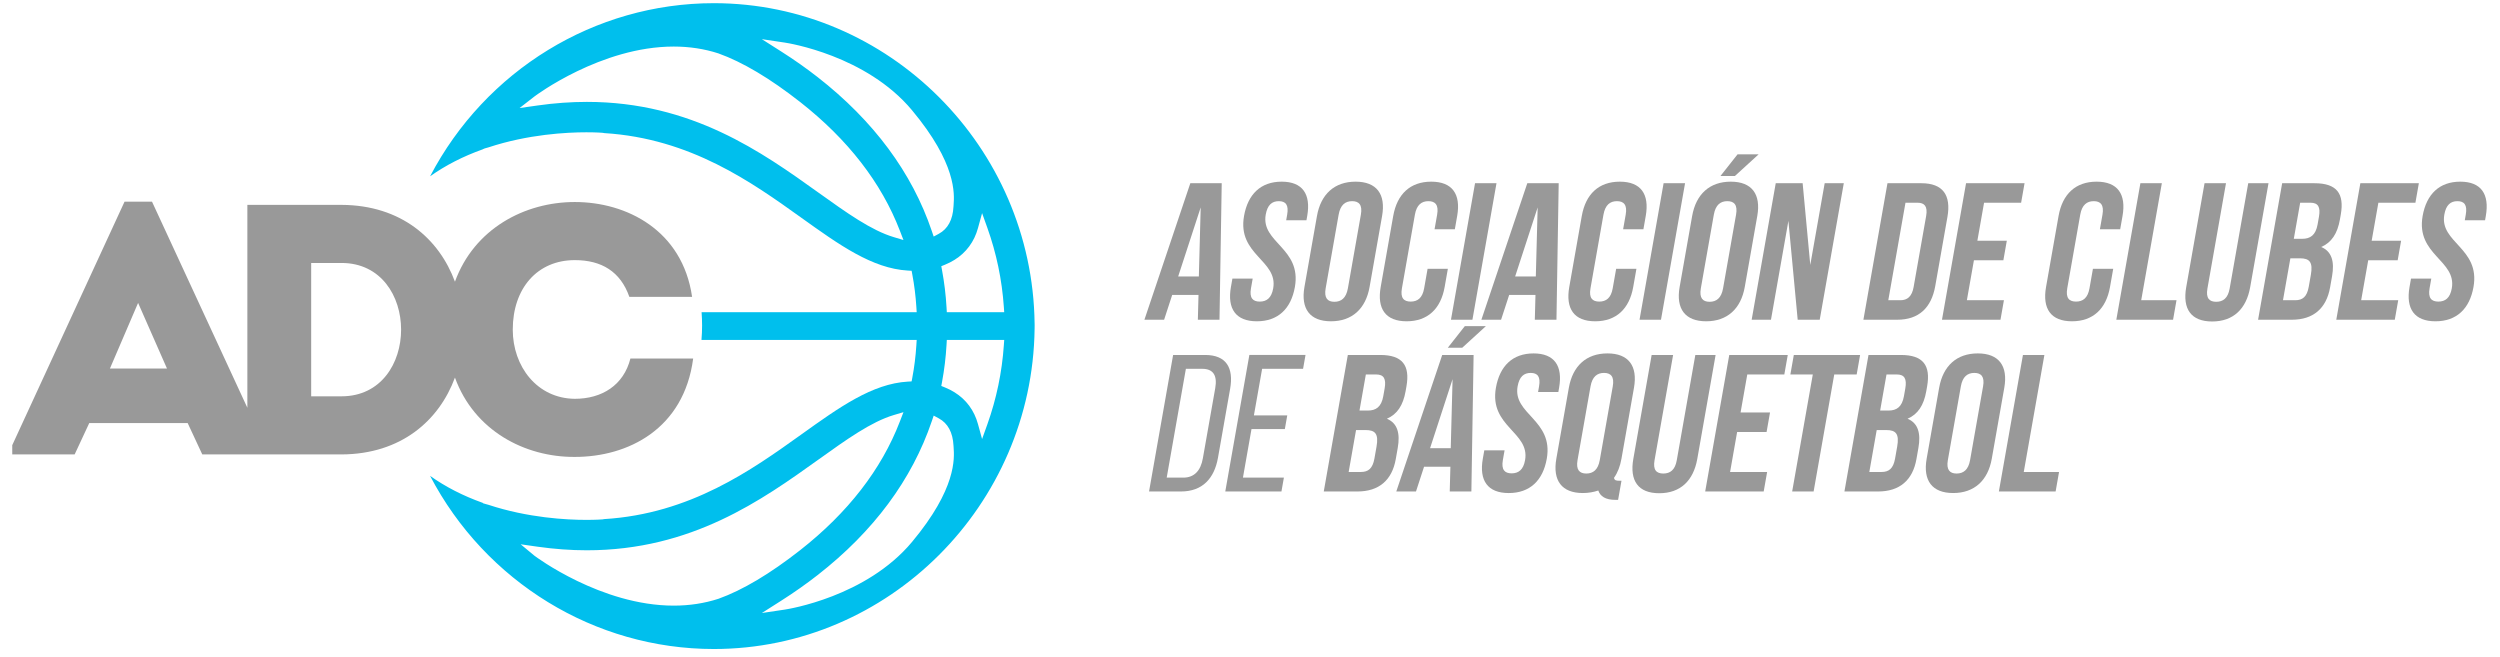 <?xml version="1.0" encoding="utf-8"?>
<!-- Generator: Adobe Illustrator 16.0.0, SVG Export Plug-In . SVG Version: 6.00 Build 0)  -->
<!DOCTYPE svg PUBLIC "-//W3C//DTD SVG 1.1//EN" "http://www.w3.org/Graphics/SVG/1.1/DTD/svg11.dtd">
<svg version="1.1" id="Layer_1" xmlns="http://www.w3.org/2000/svg" xmlns:xlink="http://www.w3.org/1999/xlink" x="0px" y="0px"
	 width="786.666px" height="206.757px" viewBox="0 0 786.666 206.757" enable-background="new 0 0 786.666 206.757"
	 xml:space="preserve">
<g>
	<path fill="#999999" d="M383.734,100.608h-6.811l0.208-7.793h-8.284l-2.541,7.793h-6.197l14.447-42.953h9.879L383.734,100.608z
		 M370.735,86.986h6.504l0.578-21.722L370.735,86.986z"/>
	<path fill="#999999" d="M403.3,57.164c6.564,0,9.248,3.927,8.036,10.799l-0.238,1.351h-6.382l0.313-1.779
		c0.541-3.069-0.48-4.234-2.628-4.234c-2.146,0-3.58,1.165-4.121,4.234c-1.558,8.836,11.342,10.493,9.179,22.765
		c-1.213,6.873-5.341,10.8-11.967,10.8c-6.628,0-9.371-3.927-8.159-10.8l0.465-2.639h6.381l-0.541,3.069
		c-0.541,3.067,0.614,4.172,2.762,4.172s3.692-1.105,4.233-4.172c1.558-8.836-11.342-10.493-9.178-22.766
		C392.667,61.091,396.734,57.164,403.3,57.164z"/>
	<path fill="#999999" d="M414.404,67.963c1.211-6.872,5.523-10.799,12.15-10.799s9.555,3.927,8.344,10.799l-3.938,22.336
		c-1.213,6.873-5.525,10.8-12.152,10.8s-9.554-3.927-8.342-10.8L414.404,67.963z M417.139,90.729
		c-0.541,3.067,0.603,4.234,2.75,4.234s3.704-1.167,4.245-4.234l4.089-23.195c0.541-3.069-0.604-4.234-2.751-4.234
		c-2.147,0-3.703,1.165-4.244,4.234L417.139,90.729z"/>
	<path fill="#999999" d="M455.591,84.593l-1.006,5.707c-1.212,6.873-5.342,10.8-11.968,10.8c-6.627,0-9.371-3.927-8.158-10.8
		l3.938-22.336c1.211-6.872,5.34-10.799,11.967-10.799c6.626,0,9.371,3.927,8.159,10.799l-0.735,4.174h-6.382l0.812-4.603
		c0.541-3.069-0.604-4.234-2.751-4.234c-2.147,0-3.703,1.165-4.244,4.234l-4.09,23.195c-0.541,3.067,0.613,4.172,2.762,4.172
		s3.692-1.105,4.233-4.172l1.082-6.137H455.591z"/>
	<path fill="#999999" d="M464.145,57.655h6.75l-7.574,42.953h-6.75L464.145,57.655z"/>
	<path fill="#999999" d="M489.767,100.608h-6.812l0.208-7.793h-8.282l-2.541,7.793h-6.198l14.447-42.953h9.879L489.767,100.608z
		 M476.768,86.986h6.504l0.578-21.722L476.768,86.986z"/>
	<path fill="#999999" d="M514.927,84.593l-1.006,5.707c-1.212,6.873-5.342,10.8-11.969,10.8s-9.37-3.927-8.157-10.8l3.938-22.336
		c1.211-6.872,5.34-10.799,11.967-10.799c6.626,0,9.371,3.927,8.159,10.799l-0.735,4.174h-6.383l0.812-4.603
		c0.541-3.069-0.604-4.234-2.751-4.234c-2.147,0-3.703,1.165-4.244,4.234l-4.09,23.195c-0.541,3.067,0.614,4.172,2.762,4.172
		c2.148,0,3.692-1.105,4.233-4.172l1.082-6.137H514.927z"/>
	<path fill="#999999" d="M523.481,57.655h6.75l-7.574,42.953h-6.75L523.481,57.655z"/>
	<path fill="#999999" d="M532.463,67.963c1.211-6.872,5.523-10.799,12.15-10.799s9.556,3.927,8.344,10.799l-3.938,22.336
		c-1.211,6.873-5.525,10.8-12.152,10.8s-9.554-3.927-8.342-10.8L532.463,67.963z M535.198,90.729
		c-0.541,3.067,0.604,4.234,2.751,4.234c2.147,0,3.703-1.167,4.244-4.234l4.09-23.195c0.541-3.069-0.604-4.234-2.751-4.234
		c-2.146,0-3.703,1.165-4.244,4.234L535.198,90.729z M553.369,48.573l-7.459,6.812h-4.541l5.374-6.812H553.369z"/>
	<path fill="#999999" d="M562.75,69.499l-5.485,31.11h-6.075l7.574-42.953h8.467l2.4,25.71l4.533-25.71h6.014l-7.574,42.953h-6.934
		L562.75,69.499z"/>
	<path fill="#999999" d="M593.924,57.655h10.677c6.749,0,9.403,3.743,8.19,10.615l-3.829,21.722
		c-1.212,6.873-5.187,10.616-11.936,10.616H586.35L593.924,57.655z M599.591,63.791l-5.41,30.681h3.804
		c2.147,0,3.63-1.104,4.171-4.172l3.938-22.336c0.541-3.067-0.553-4.172-2.7-4.172L599.591,63.791L599.591,63.791z"/>
	<path fill="#999999" d="M622.21,75.757h9.265l-1.082,6.137h-9.265l-2.219,12.578h11.658l-1.082,6.137h-18.408l7.574-42.953h18.408
		l-1.082,6.136H624.32L622.21,75.757z"/>
	<path fill="#999999" d="M664.955,84.593l-1.006,5.707c-1.212,6.873-5.341,10.8-11.968,10.8s-9.37-3.927-8.159-10.8l3.938-22.336
		c1.212-6.872,5.34-10.799,11.967-10.799c6.626,0,9.371,3.927,8.159,10.799l-0.736,4.174h-6.382l0.811-4.603
		c0.541-3.069-0.604-4.234-2.751-4.234c-2.146,0-3.703,1.165-4.244,4.234l-4.09,23.195c-0.541,3.067,0.615,4.172,2.763,4.172
		c2.146,0,3.691-1.105,4.232-4.172l1.082-6.137H664.955z"/>
	<path fill="#999999" d="M673.51,57.655h6.749l-6.491,36.816h11.104l-1.081,6.137h-17.855L673.51,57.655z"/>
	<path fill="#999999" d="M700.446,57.655l-5.843,33.135c-0.541,3.068,0.615,4.173,2.762,4.173c2.148,0,3.692-1.105,4.233-4.173
		l5.843-33.135h6.382l-5.767,32.706c-1.212,6.872-5.34,10.8-11.968,10.8c-6.626,0-9.371-3.928-8.158-10.8l5.767-32.706H700.446
		L700.446,57.655z"/>
	<path fill="#999999" d="M736.564,67.535l-0.271,1.534c-0.779,4.418-2.626,7.241-5.883,8.651c3.371,1.413,4.209,4.664,3.408,9.205
		l-0.616,3.498c-1.169,6.627-5.293,10.186-12.043,10.186h-10.616l7.574-42.953h10.188C735.3,57.655,737.733,60.907,736.564,67.535z
		 M720.703,81.28l-2.326,13.192h3.865c2.271,0,3.682-1.043,4.244-4.234l0.661-3.743c0.703-3.988-0.369-5.215-3.438-5.215H720.703z
		 M723.786,63.791l-2.002,11.352h2.64c2.516,0,4.246-1.104,4.852-4.54l0.421-2.394c0.542-3.067-0.264-4.418-2.658-4.418H723.786z"/>
	<path fill="#999999" d="M746.282,75.757h9.266l-1.081,6.137h-9.268l-2.218,12.578h11.658l-1.082,6.137H735.15l7.573-42.953h18.409
		l-1.082,6.136h-11.658L746.282,75.757z"/>
	<path fill="#999999" d="M774.166,57.164c6.565,0,9.248,3.927,8.036,10.799l-0.236,1.351h-6.382l0.312-1.779
		c0.541-3.069-0.481-4.234-2.629-4.234c-2.148,0-3.579,1.165-4.12,4.234c-1.559,8.836,11.343,10.493,9.179,22.765
		c-1.212,6.873-5.341,10.8-11.968,10.8s-9.371-3.927-8.158-10.8l0.465-2.639h6.382l-0.541,3.069
		c-0.541,3.067,0.613,4.172,2.762,4.172c2.147,0,3.691-1.105,4.231-4.172c1.561-8.836-11.342-10.493-9.178-22.766
		C763.533,61.091,767.602,57.164,774.166,57.164z"/>
	<path fill="#999999" d="M379.202,111.697c6.688,0,9.042,4.051,7.874,10.678l-3.819,21.66c-1.158,6.565-4.94,10.615-11.628,10.615
		h-10.063l7.574-42.953H379.202L379.202,111.697z M372.335,150.294c3.437,0,5.472-2.147,6.164-6.075l3.896-22.091
		c0.692-3.926-0.586-6.074-4.083-6.074h-5.155l-6.036,34.24H372.335z"/>
	<path fill="#999999" d="M405.056,130.72l-0.757,4.295h-10.493l-2.694,15.279h12.886l-0.768,4.355h-17.672l7.574-42.953h17.672
		l-0.77,4.357h-12.886l-2.586,14.666H405.056z"/>
	<path fill="#999999" d="M442.564,121.578l-0.271,1.532c-0.778,4.418-2.627,7.241-5.883,8.652c3.372,1.411,4.209,4.663,3.409,9.204
		l-0.617,3.498c-1.168,6.629-5.294,10.187-12.044,10.187h-10.614l7.573-42.953h10.187
		C441.3,111.697,443.732,114.951,442.564,121.578z M426.702,135.322l-2.325,13.193h3.864c2.271,0,3.683-1.043,4.245-4.234
		l0.66-3.742c0.703-3.99-0.369-5.217-3.437-5.217H426.702z M429.786,117.833l-2.001,11.352h2.639c2.516,0,4.245-1.104,4.851-4.54
		l0.422-2.394c0.541-3.067-0.265-4.418-2.658-4.418H429.786z"/>
	<path fill="#999999" d="M462.994,154.65h-6.811l0.208-7.793h-8.284l-2.541,7.793h-6.197l14.447-42.953h9.878L462.994,154.65z
		 M449.995,141.028h6.505l0.577-21.722L449.995,141.028z M467.568,102.616l-7.46,6.812h-4.54l5.373-6.812H467.568z"/>
	<path fill="#999999" d="M482.561,111.207c6.564,0,9.248,3.928,8.036,10.799l-0.238,1.352h-6.382l0.314-1.779
		c0.54-3.068-0.48-4.233-2.629-4.233c-2.147,0-3.58,1.165-4.121,4.233c-1.559,8.836,11.343,10.492,9.179,22.766
		c-1.212,6.873-5.34,10.8-11.967,10.8c-6.628,0-9.371-3.927-8.159-10.8l0.465-2.639h6.381l-0.541,3.068
		c-0.541,3.066,0.614,4.172,2.762,4.172c2.148,0,3.692-1.105,4.233-4.172c1.558-8.836-11.342-10.493-9.178-22.766
		C471.927,115.132,475.994,111.207,482.561,111.207z"/>
	<path fill="#999999" d="M493.666,122.005c1.211-6.873,5.523-10.799,12.15-10.799s9.555,3.928,8.343,10.799l-3.938,22.336
		c-0.422,2.394-1.208,4.419-2.35,6.015c0.166,0.797,0.637,0.92,1.739,0.92h0.614l-1.062,6.013h-0.92
		c-3.006,0-4.714-1.104-5.31-2.944c-1.438,0.489-3.085,0.798-4.865,0.798c-6.627,0-9.555-3.928-8.343-10.801L493.666,122.005z
		 M496.4,144.772c-0.541,3.067,0.604,4.233,2.751,4.233c2.147,0,3.703-1.168,4.244-4.233l4.09-23.194
		c0.541-3.07-0.604-4.234-2.751-4.234c-2.146,0-3.703,1.164-4.244,4.234L496.4,144.772z"/>
	<path fill="#999999" d="M526.471,111.697l-5.843,33.137c-0.541,3.066,0.613,4.172,2.762,4.172c2.147,0,3.692-1.105,4.232-4.172
		l5.844-33.137h6.381l-5.768,32.706c-1.212,6.873-5.34,10.8-11.967,10.8s-9.371-3.927-8.159-10.8l5.768-32.706H526.471
		L526.471,111.697z"/>
	<path fill="#999999" d="M547.699,129.798h9.267l-1.082,6.138h-9.267l-2.218,12.579h11.658l-1.082,6.136h-18.408l7.574-42.953
		h18.408l-1.082,6.136H549.81L547.699,129.798z"/>
	<path fill="#999999" d="M564.452,111.697h20.862l-1.082,6.137h-7.056l-6.492,36.816h-6.749l6.492-36.816h-7.058L564.452,111.697z"
		/>
	<path fill="#999999" d="M606.4,121.578l-0.271,1.532c-0.778,4.418-2.626,7.241-5.883,8.652c3.372,1.411,4.209,4.663,3.409,9.204
		l-0.617,3.498c-1.168,6.629-5.293,10.187-12.043,10.187H580.38l7.573-42.953h10.187C605.135,111.697,607.568,114.951,606.4,121.578
		z M590.537,135.322l-2.325,13.193h3.865c2.271,0,3.682-1.043,4.244-4.234l0.659-3.742c0.704-3.99-0.369-5.217-3.437-5.217H590.537z
		 M593.621,117.833l-2.002,11.352h2.64c2.516,0,4.245-1.104,4.851-4.54l0.422-2.394c0.541-3.067-0.265-4.418-2.658-4.418H593.621z"
		/>
	<path fill="#999999" d="M610.19,122.005c1.212-6.873,5.524-10.799,12.151-10.799s9.555,3.928,8.343,10.799l-3.938,22.336
		c-1.211,6.873-5.523,10.801-12.15,10.801s-9.556-3.928-8.343-10.801L610.19,122.005z M612.926,144.772
		c-0.541,3.067,0.603,4.233,2.75,4.233c2.146,0,3.703-1.168,4.244-4.233l4.09-23.194c0.541-3.07-0.604-4.234-2.75-4.234
		c-2.148,0-3.704,1.164-4.245,4.234L612.926,144.772z"/>
	<path fill="#999999" d="M636.552,111.697h6.75l-6.492,36.817h11.104l-1.082,6.136h-17.854L636.552,111.697z"/>
</g>
<path fill="#999999" d="M198.37,112.817c-2.129,8.41-8.973,12.675-17.5,12.675c-11.889-0.111-19.521-10.212-19.521-21.761
	c0-13.017,7.74-21.879,19.521-21.879c8.417,0,14.36,3.591,17.165,11.557c6.843,0,12.903,0,19.742,0
	c-3.026-20.977-20.639-29.841-36.906-29.841c-15.767,0-31.662,8.399-37.713,25.073c-4.958-13.435-16.854-24.091-35.705-24.174
	H77.836v63.843L47.831,63.457h-8.639L3.855,140.078v2.916h19.633l4.598-9.871h30.964l4.6,9.871h14.188h5.443h24.173
	c18.851-0.084,30.747-10.742,35.705-24.177c6.051,16.669,21.947,25.052,37.713,24.962c16.715,0,34.328-8.749,37.246-30.96
	C211.272,112.817,205.102,112.817,198.37,112.817z M34.593,115.958l8.862-20.644l9.086,20.644H34.593z M107.452,124.708h-9.537
	v-41.96h9.537C132.467,82.748,132.467,124.708,107.452,124.708z"/>
<path fill="#00BFED" d="M224.624,1c-37.531,0-71.874,21.168-89.288,54.477c4.838-3.444,10.392-6.288,16.584-8.493l0.024-0.035
	l0.586-0.248l1.151-0.322c12.487-4.131,24.687-4.752,30.839-4.752c3.157,0,5.031,0.155,5.108,0.162l0.542,0.096
	c27.124,1.68,46.413,15.485,61.929,26.591c11.999,8.59,22.363,16.009,33.548,16.661l1.206,0.069l0.224,1.188
	c0.629,3.321,1.055,6.756,1.271,10.207l0.104,1.644h-67.687c0.104,1.405,0.158,2.801,0.158,4.174c0,1.488-0.065,3.014-0.192,4.556
	h67.721l-0.104,1.646c-0.216,3.45-0.642,6.885-1.271,10.203l-0.224,1.188l-1.206,0.069c-11.188,0.655-21.549,8.072-33.548,16.664
	c-15.537,11.118-34.853,24.944-62.021,26.599l-0.45,0.085c-0.077,0.007-1.958,0.16-5.122,0.16c-6.15,0-18.343-0.618-30.884-4.767
	l-0.412-0.11c-0.228-0.064-0.455-0.127-0.687-0.196l-0.534-0.158l-0.086-0.125c-6.186-2.206-11.734-5.049-16.571-8.491
	c17.414,33.309,51.757,54.479,89.289,54.479c54.971,0,100.249-45.204,100.932-100.767l0.012-1.107l-0.012-0.58
	C324.872,46.203,279.594,1,224.624,1z M281.272,74.625c-7.109-2.121-14.801-7.625-23.707-13.999
	C239.787,47.9,217.657,32.061,184.66,32.061c-5.014,0-10.197,0.376-15.413,1.117l-5.76,0.818l4.759-3.699
	c0.204-0.156,20.869-15.649,43.763-15.649c4.923,0,9.644,0.723,14.031,2.146c7.617,2.728,16.263,7.873,25.744,15.308
	c15.021,11.787,25.576,25.407,31.374,40.489l1.129,2.936L281.272,74.625z M257.266,24.254c-3.572-2.786-7.403-5.484-11.388-8.017
	l-6.154-3.914l7.212,1.077c1.04,0.156,25.617,3.999,40.038,21.279c14.03,16.808,13.347,26.29,13.09,29.859l-0.033,0.47
	c-0.217,4.138-1.771,7.016-4.618,8.558l-1.613,0.875l-0.591-1.739C286.974,54.293,274.88,37.993,257.266,24.254z M212.012,190.572
	c-22.893,0-43.562-15.494-43.765-15.65l-0.203-0.158l-4.214-3.494l5.418,0.771c5.215,0.739,10.399,1.116,15.412,1.116
	c32.996,0,55.125-15.838,72.905-28.563c8.903-6.374,16.595-11.879,23.707-14l3.016-0.899l-1.129,2.937
	c-5.798,15.08-16.353,28.701-31.374,40.488c-9.48,7.435-18.125,12.578-25.699,15.295
	C221.653,189.851,216.933,190.572,212.012,190.572z M286.974,170.539c-14.42,17.28-38.998,21.123-40.038,21.279l-7.202,1.075
	l6.144-3.912c3.996-2.541,7.826-5.239,11.389-8.019c17.614-13.733,29.708-30.035,35.942-48.449l0.591-1.739l1.613,0.876
	c2.847,1.543,4.401,4.422,4.618,8.559l0.033,0.471C300.321,144.25,301.003,153.729,286.974,170.539z M315.876,108.626
	c-0.583,8.531-2.334,16.914-5.196,24.916l-1.652,4.608l-1.297-4.72c-0.295-1.075-0.67-2.092-1.116-3.018
	c-1.861-3.887-4.975-6.744-9.254-8.49l-1.168-0.475l0.231-1.24c0.716-3.828,1.195-7.789,1.423-11.775l0.083-1.46h18.062
	L315.876,108.626z M297.93,98.245l-0.083-1.46c-0.228-3.988-0.707-7.949-1.423-11.777l-0.231-1.24l1.168-0.476
	c4.276-1.743,7.39-4.597,9.254-8.486c0.446-0.928,0.821-1.945,1.117-3.02l1.299-4.718l1.649,4.608
	c2.861,8.002,4.612,16.384,5.196,24.915l0.116,1.654H297.93z"/>
</svg>
